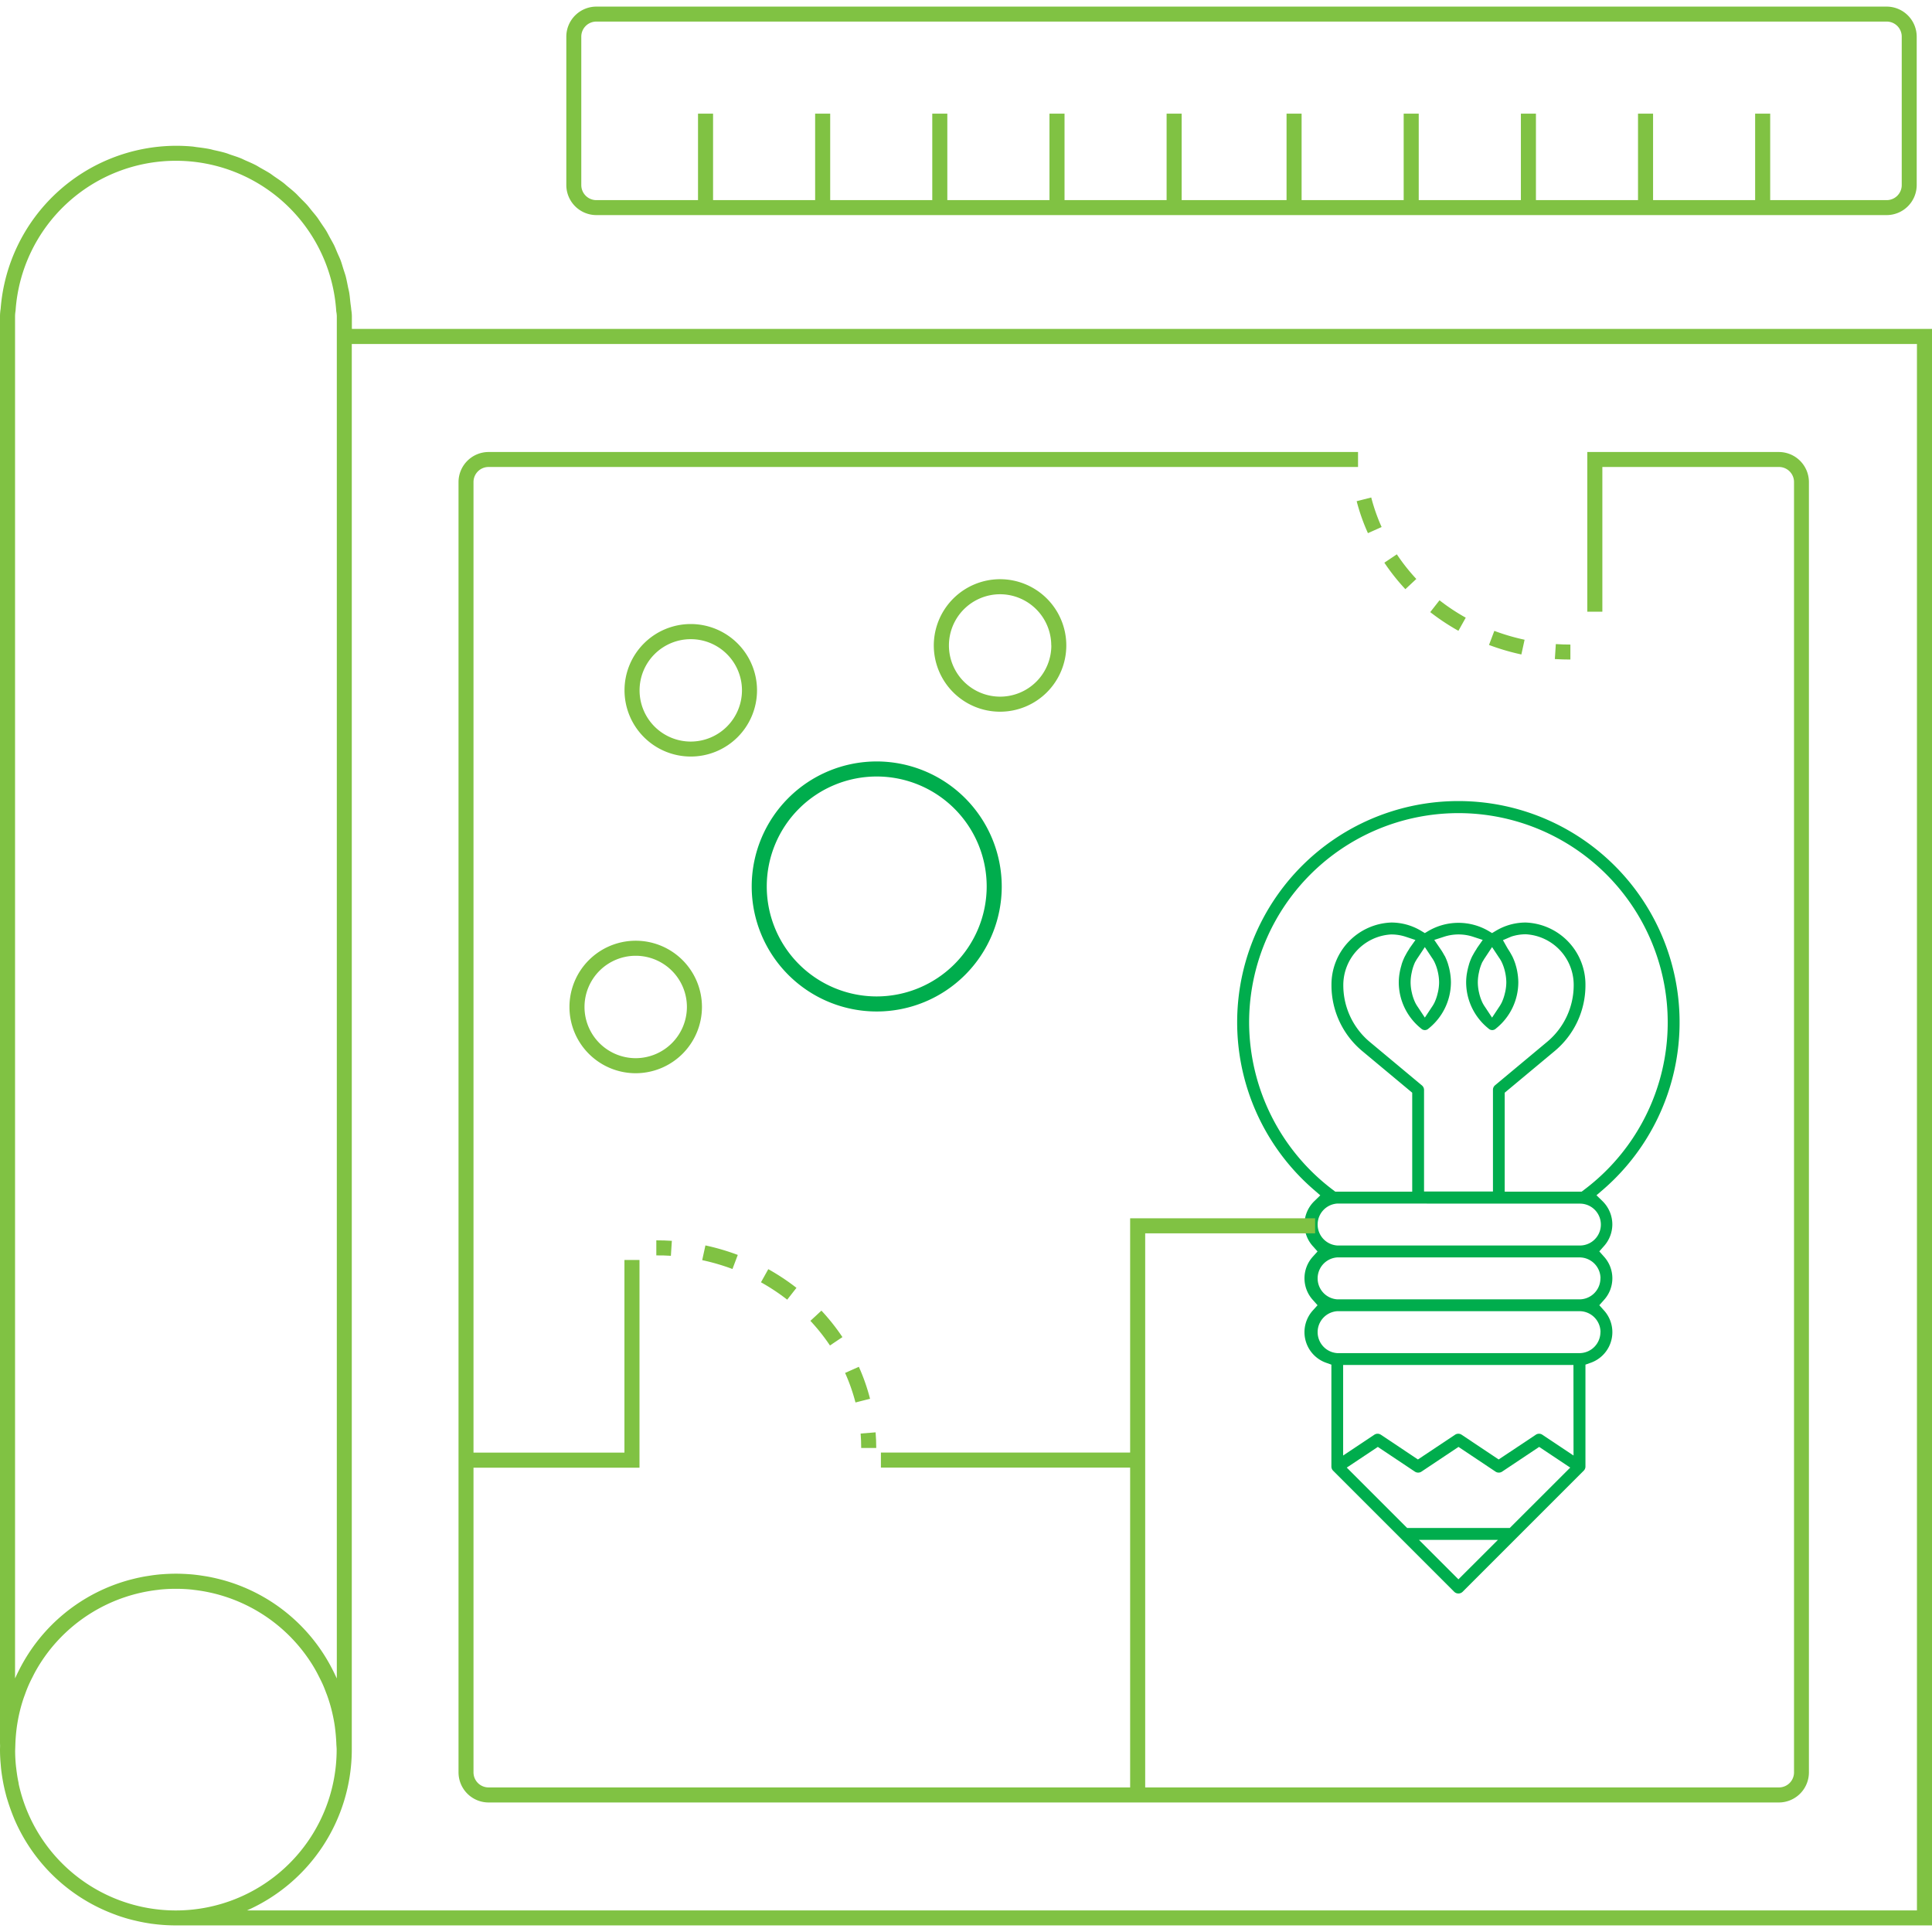 <svg id="Слой_1" data-name="Слой 1" xmlns="http://www.w3.org/2000/svg" viewBox="0 0 24 24"><title>Монтажная область 1 копия 19</title><path d="M10.891,9.459a1.553,1.553,0,1,0,1.553,1.553A1.555,1.555,0,0,0,10.891,9.459Zm0,2.919a1.366,1.366,0,1,1,1.366-1.366A1.368,1.368,0,0,1,10.891,12.378Z" style="fill:#00ad4d"/><path d="M20.029,15.211a.406.406,0,0,0-.124-.292l-.073-.071.077-.066a2.748,2.748,0,1,0-3.585,0l.077.067-.073.071a.403.403,0,0,0-.017.563l.056.063-.056.062a.4.4,0,0,0,0,.543l.056.063-.056.062a.403.403,0,0,0,.166.654l.062.022v1.266a.073.073,0,0,0,.022.052l.066.066,0,0,1.438,1.438a.075.075,0,0,0,.104,0L19.673,18.27a.073.073,0,0,0,.022-.052V16.952l.062-.022a.403.403,0,0,0,.166-.654l-.056-.062.056-.063a.4.4,0,0,0,0-.543l-.056-.063.056-.063A.406.406,0,0,0,20.029,15.211ZM15.517,12.704a2.6,2.6,0,1,1,4.156,2.08l-.025.019h-.956V13.574l.619-.516a1.062,1.062,0,0,0,.384-.819.771.771,0,0,0-.742-.779.718.718,0,0,0-.371.103l-.047.028-.047-.028a.741.741,0,0,0-.741,0l-.047.028-.047-.028a.719.719,0,0,0-.371-.103.771.771,0,0,0-.742.779,1.063,1.063,0,0,0,.384.819l.619.516v1.229h-.956l-.025-.019A2.614,2.614,0,0,1,15.517,12.704Zm2.146.779-.645-.538a.917.917,0,0,1-.331-.706.63.63,0,0,1,.595-.631.576.576,0,0,1,.181.029l.12.04L17.51,11.78l-.007.013a.689.689,0,0,0-.042.071l-.007.012a.702.702,0,0,0-.04.096l-.007.026a.747.747,0,0,0-.018.074l-.005.029a.758.758,0,0,0-.008.101.737.737,0,0,0,.278.575.065.065,0,0,0,.092,0,.737.737,0,0,0,.278-.575.748.748,0,0,0-.008-.102l-.004-.025a.698.698,0,0,0-.018-.078l-.007-.025a.716.716,0,0,0-.037-.092L17.94,11.864a.722.722,0,0,0-.043-.071l-.08-.117.12-.039a.581.581,0,0,1,.363,0l.119.039-.072.103-.007.013a.788.788,0,0,0-.043.072l-.006.01a.679.679,0,0,0-.04.097l-.007.025c-.007.025-.013.05-.018.076l-.005.028a.692.692,0,0,0-.008.102.737.737,0,0,0,.278.575.065.065,0,0,0,.092,0,.737.737,0,0,0,.278-.575.748.748,0,0,0-.008-.102l-.004-.025a.693.693,0,0,0-.018-.078l-.007-.024a.721.721,0,0,0-.038-.094l-.009-.016a.785.785,0,0,0-.043-.072l-.008-.013-.056-.099.103-.044a.576.576,0,0,1,.181-.029.63.63,0,0,1,.595.631.916.916,0,0,1-.331.706l-.645.538a.073.073,0,0,0-.027.057v1.263H17.69V13.54A.073.073,0,0,0,17.663,13.483ZM17.586,11.94a.437.437,0,0,1,.028-.045l.086-.13.086.13a.418.418,0,0,1,.029.047l.004.008a.57.57,0,0,1,.039.109l.005.022a.593.593,0,0,1,.014.122.58.58,0,0,1-.013.116l-.007.029a.587.587,0,0,1-.038.108l-.006.011a.404.404,0,0,1-.027.044l-.086.13-.086-.13a.442.442,0,0,1-.029-.047l-.005-.01a.586.586,0,0,1-.038-.107l-.006-.026a.584.584,0,0,1-.013-.119.574.574,0,0,1,.013-.117l.006-.028a.579.579,0,0,1,.038-.108Zm.835.001a.452.452,0,0,1,.028-.046l.086-.13.086.13a.418.418,0,0,1,.029.047l.004.008a.57.57,0,0,1,.039.109l.005.022a.593.593,0,0,1,.014.122.58.58,0,0,1-.013.116l-.007.029a.587.587,0,0,1-.038.108l-.006.011a.404.404,0,0,1-.027.044l-.086.13-.086-.13a.442.442,0,0,1-.029-.047l-.005-.01a.586.586,0,0,1-.038-.107l-.006-.026a.584.584,0,0,1-.013-.119.574.574,0,0,1,.013-.117l.006-.028a.579.579,0,0,1,.038-.108Zm-.304,7.678-.49-.49h.981Zm.638-.638H17.48l-.75-.75.386-.257.46.307a.074.074,0,0,0,.082,0l.46-.307.46.307a.074.074,0,0,0,.082,0l.46-.307.386.257Zm.792-.9-.387-.258a.073.073,0,0,0-.082,0l-.461.307-.46-.307a.073.073,0,0,0-.082,0l-.461.307-.46-.307a.073.073,0,0,0-.082,0l-.387.258V16.956h2.861Zm.334-1.533a.261.261,0,0,1-.26.261h-3.008a.261.261,0,0,1,0-.521h3.008A.261.261,0,0,1,19.882,16.548Zm0-.668a.261.261,0,0,1-.26.261h-3.008a.261.261,0,0,1,0-.521h3.008A.261.261,0,0,1,19.882,15.879Zm-.26-.408h-3.008a.261.261,0,0,1,0-.521l3.019.001a.26.26,0,0,1-.011.52Z" style="fill:#00ad4d"/><path d="M7.408,2.672h16.029a.374.374,0,0,0,.373-.373V.455a.374.374,0,0,0-.373-.373H7.408a.374.374,0,0,0-.373.373V2.299A.374.374,0,0,0,7.408,2.672ZM7.221.455A.187.187,0,0,1,7.408.268h16.029a.187.187,0,0,1,.187.187V2.299a.187.187,0,0,1-.187.187H21.99V1.412h-.187V2.486H20.535V1.412h-.187V2.486H19.08V1.412h-.187V2.486H17.624V1.412h-.187V2.486H16.169V1.412h-.187V2.486H14.679V1.412h-.187V2.486H13.224V1.412H13.037V2.486H11.768V1.412h-.187V2.486H10.313V1.412h-.187V2.486H8.858V1.412H8.671V2.486H7.408a.187.187,0,0,1-.187-.187Z" style="fill:#80c243"/><path d="M11.6,8.018a.823.823,0,1,0,.823-.823A.824.824,0,0,0,11.6,8.018Zm1.46,0a.636.636,0,1,1-.636-.636A.637.637,0,0,1,13.059,8.018Z" style="fill:#80c243"/><path d="M8.72,12.509a.823.823,0,1,0-.823.823A.824.824,0,0,0,8.72,12.509Zm-.823.636a.636.636,0,1,1,.636-.636A.637.637,0,0,1,7.897,13.145Z" style="fill:#80c243"/><path d="M8.581,7.752a.823.823,0,1,0,.823.823A.824.824,0,0,0,8.581,7.752Zm0,1.46a.636.636,0,1,1,.636-.636A.637.637,0,0,1,8.581,9.212Z" style="fill:#80c243"/><path d="M19.508,8.007q-.091,0-.181-.006l-.012.186c.064.004.129.006.193.006Z" style="fill:#80c243"/><path d="M17.594,7.192a2.435,2.435,0,0,1-.242-.306l-.155.104a2.607,2.607,0,0,0,.261.329Z" style="fill:#80c243"/><path d="M18.208,7.673a2.562,2.562,0,0,1-.326-.216l-.115.147a2.772,2.772,0,0,0,.35.232Z" style="fill:#80c243"/><path d="M18.939,7.947a2.668,2.668,0,0,1-.376-.11l-.066.175a2.858,2.858,0,0,0,.402.118Z" style="fill:#80c243"/><path d="M16.993,6.623l.17-.076a2.292,2.292,0,0,1-.129-.367l-.181.046A2.47,2.47,0,0,0,16.993,6.623Z" style="fill:#80c243"/><path d="M8.334,15.6l.012-.186c-.063-.004-.128-.006-.193-.006v.187Q8.245,15.594,8.334,15.6Z" style="fill:#80c243"/><path d="M10.498,17.055a2.292,2.292,0,0,1,.129.367l.181-.046a2.47,2.47,0,0,0-.139-.397Z" style="fill:#80c243"/><path d="M9.779,16.145l.115-.147a2.772,2.772,0,0,0-.35-.232l-.091.163A2.562,2.562,0,0,1,9.779,16.145Z" style="fill:#80c243"/><path d="M8.723,15.654a2.668,2.668,0,0,1,.376.11l.066-.175a2.858,2.858,0,0,0-.402-.118Z" style="fill:#80c243"/><path d="M10.31,16.714l.155-.104a2.607,2.607,0,0,0-.261-.329l-.137.127A2.435,2.435,0,0,1,10.31,16.714Z" style="fill:#80c243"/><path d="M10.885,17.987c0-.065-.003-.13-.008-.194l-.186.015c.005.059.007.12.007.179Z" style="fill:#80c243"/><path d="M4.371,4.086V3.925a.515.515,0,0,0-.007-.074l-.001-.008c-.002-.028-.007-.055-.01-.083-.005-.042-.008-.085-.015-.126C4.333,3.606,4.325,3.578,4.32,3.55c-.008-.04-.016-.081-.026-.12-.008-.028-.018-.056-.027-.084-.012-.038-.022-.076-.036-.113-.011-.029-.025-.057-.037-.085-.015-.034-.028-.069-.044-.102-.015-.03-.032-.059-.048-.088s-.032-.061-.049-.09c-.019-.031-.04-.06-.06-.09-.018-.026-.034-.052-.052-.077-.023-.031-.049-.06-.073-.09-.018-.022-.035-.045-.054-.066-.028-.031-.058-.059-.087-.089-.018-.018-.035-.037-.054-.055-.032-.03-.067-.058-.101-.086-.018-.015-.034-.03-.052-.044-.035-.027-.072-.051-.108-.076-.019-.013-.037-.027-.056-.04-.04-.025-.082-.048-.123-.071-.017-.01-.034-.021-.051-.03-.042-.022-.086-.041-.13-.06-.018-.008-.036-.017-.054-.025-.043-.018-.088-.032-.133-.047-.02-.007-.039-.015-.059-.021-.05-.015-.101-.026-.152-.037-.016-.004-.032-.009-.048-.012-.055-.011-.111-.018-.168-.025-.013-.002-.026-.004-.039-.006q-.105-.01-.212-.01A2.192,2.192,0,0,0,.008,3.836.618.618,0,0,0,0,3.925v17.73l.001.03c0,.016-.001.033-.001.049,0,.063.003.125.009.186l.002.026c.005.055.013.109.022.162l.009.049q.014.07.032.138c.006.024.013.048.021.072.008.027.017.054.026.08q.023.066.049.13l.006.015a2.173,2.173,0,0,0,1.221,1.179l.047.018c.026.009.053.019.08.027q.065.021.132.037l.051.012c.053.012.107.022.161.03l.01.002.011.001a2.194,2.194,0,0,0,.282.02l.005,0H24V4.086ZM.187,3.925a.438.438,0,0,1,.006-.062l.001-.011a1.996,1.996,0,0,1,3.983.015l.002.012a.334.334,0,0,1,.005.047V20.85l-.012-.025q-.017-.037-.036-.074a2.173,2.173,0,0,0-1.378-1.126l-.043-.011c-.025-.006-.049-.012-.074-.017-.032-.007-.064-.013-.096-.018L2.486,19.57q-.056-.008-.112-.013l-.043-.003c-.048-.003-.097-.005-.146-.005s-.098.002-.146.005l-.043.003q-.056.005-.112.013l-.058.009c-.032.005-.065.011-.096.018-.025.005-.05.011-.074.017l-.043.011A2.172,2.172,0,0,0,.235,20.75q-.019.037-.036.074l-.012.025ZM.232,22.154l-.002-.01c-.013-.06-.022-.121-.029-.182l-.002-.015c-.007-.066-.011-.133-.011-.2l.003-.088v0h0q.004-.101.017-.199l0-.001c.009-.063.02-.124.034-.184l.006-.025q.019-.077.044-.151c.007-.02.015-.041.022-.061.013-.036.027-.072.043-.108s.032-.068.049-.101c.01-.02.02-.04.031-.06q.039-.071.084-.139l.01-.015a2,2,0,0,1,1.438-.866l.012-.002a2.013,2.013,0,0,1,.407,0l.012.002a2,2,0,0,1,1.438.866l.01.015q.045.067.084.139c.011.02.021.04.031.06.017.033.034.067.049.101s.029.071.043.108c.008.02.015.04.022.061q.025.074.044.151l.006.025c.014.06.026.122.034.184l0,.001q.013.098.017.199l0,.004c.001.024.004.048.004.072a1.998,1.998,0,0,1-3.951.421Zm23.581,1.578H3.068A2.188,2.188,0,0,0,4.37,21.748h0V4.273H23.813Z" style="fill:#80c243"/><path d="M6.069,22.391H22.098a.374.374,0,0,0,.373-.373V5.988a.374.374,0,0,0-.373-.373H19.718V7.599h.187V5.801h2.194a.187.187,0,0,1,.187.187v16.029a.187.187,0,0,1-.187.187H14.226V15.321h2.111v-.187H14.039v2.91H10.943v.187h3.096V22.204H6.069a.187.187,0,0,1-.187-.187V18.232H7.944V15.652H7.757v2.393H5.882V5.988a.187.187,0,0,1,.187-.187H16.87V5.615H6.069a.374.374,0,0,0-.373.373v16.029A.374.374,0,0,0,6.069,22.391Z" style="fill:#80c243"/></svg>